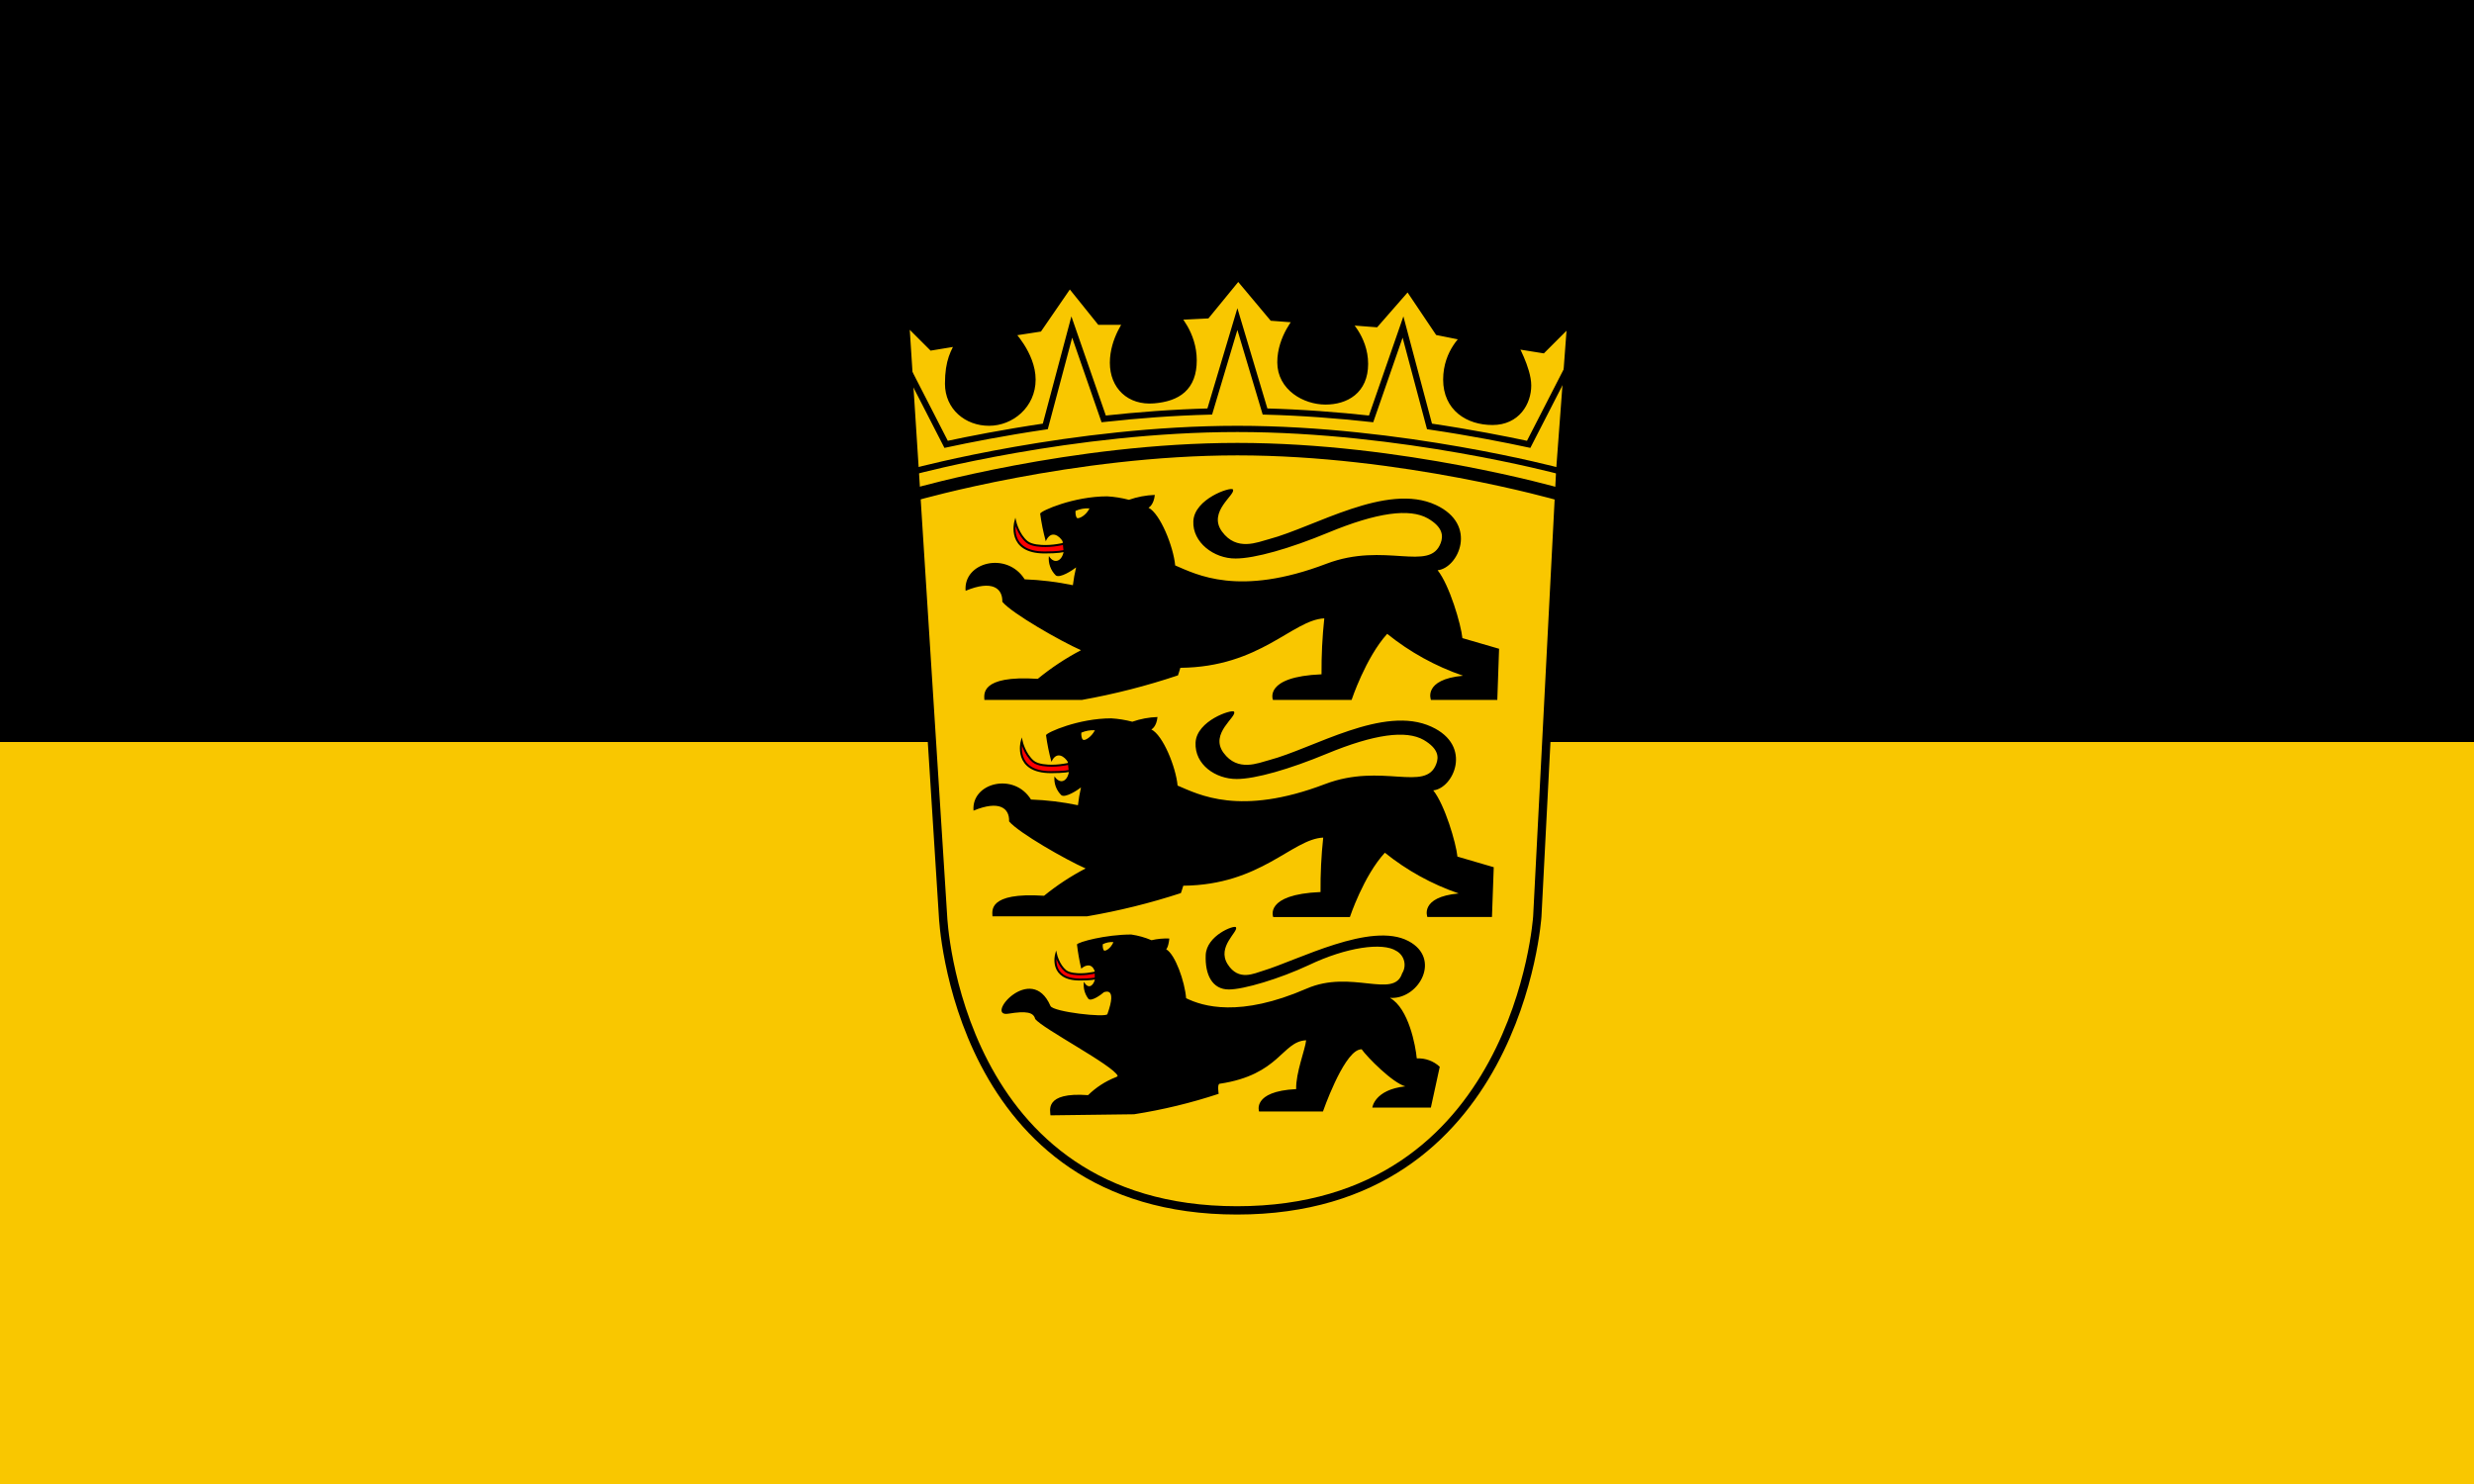 <?xml version="1.0" encoding="UTF-8" standalone="no"?>
<svg xmlns:inkscape="http://www.inkscape.org/namespaces/inkscape" xmlns:sodipodi="http://sodipodi.sourceforge.net/DTD/sodipodi-0.dtd" xmlns="http://www.w3.org/2000/svg" xmlns:svg="http://www.w3.org/2000/svg" inkscape:version="1.1.1 (3bf5ae0d25, 2021-09-20)" sodipodi:docname="Flag Baden-Württemberg 3.svg" id="svg2130" version="1.1" viewBox="0 0 1000 600" height="600" width="1000">
  <defs id="defs2124"></defs>
  <g id="layer1" inkscape:groupmode="layer" inkscape:label="baden-wuerttemberg" transform="translate(-221.667,159.333)">
    <g id="g72600" inkscape:label="flag" transform="matrix(2,0,0,2,2221.668,-159.333)">
      <g id="g6" style="display:inline" transform="translate(-1000)" inkscape:label="flag-0">
        <rect y="0" fill="#f9dd16" width="500" height="300" id="rect4" x="0" style="fill:#f9c700;fill-opacity:1" inkscape:label="flag-y"></rect>
        <rect width="500" height="150" id="rect2" x="0" y="0" style="fill:#000000;stroke:none" inkscape:label="flag-s"></rect>
      </g>
      <g id="g72506" inkscape:label="coa" transform="matrix(0.84,0,0,0.84,-119.853,24.187)">
        <g id="g72496" inkscape:label="coa-0">
          <path fill="none" stroke="#000000" stroke-width="2" d="m -830.076,47.997 6.524,6.524 6.903,-1.135 c -1.4,2.511 -2.79,4.635 -2.79,10.166 0,5.533 4.397,9.126 9.599,9.126 5.202,0 10.215,-4.066 10.215,-10.119 0,-6.051 -5.344,-11.395 -5.344,-11.395 l 7.043,-1.087 7.471,-10.875 7.377,9.173 h 6.902 c 0,0 -3.592,4.54 -3.592,10.118 0,5.58 3.876,9.268 9.551,8.795 5.675,-0.473 9.36,-2.931 9.36,-9.362 0,-6.431 -4.254,-10.686 -4.254,-10.686 l 7.564,-0.378 7.661,-9.362 8.32,9.929 6.24,0.473 c 0,0 -4.16,4.54 -4.16,10.497 0,5.958 5.769,9.173 10.591,9.173 4.825,0 9.27,-2.459 9.27,-8.795 0,-6.335 -4.635,-10.402 -4.635,-10.402 l 7.377,0.567 7.849,-8.984 7.374,10.97 6.621,1.324 c 0,0 -4.538,3.593 -4.538,10.307 0,6.715 5.106,9.93 10.872,9.93 5.769,0 8.323,-4.54 8.323,-8.511 0,-3.973 -3.404,-9.93 -3.404,-9.93 l 7.093,1.135 6.996,-6.998 -2.678,35.903 -5.549,107.676 c 0,0 -4.538,70.734 -72.246,70.734 -67.708,0 -70.734,-70.734 -70.734,-70.734 l -6.809,-107.172 z" id="path1652" style="fill:#f9c700;fill-opacity:1;stroke:#000000" sodipodi:nodetypes="cccssscccccssscccccssscccccssscccccsccc" inkscape:label="coa-f"></path>
          <path id="path18485" style="opacity:1;fill:none;fill-opacity:1;stroke:#000000;stroke-width:1.5;stroke-linecap:butt;stroke-linejoin:miter;stroke-miterlimit:4;stroke-dasharray:none" d="m -829.602,59.736 9.441,18.406 c 5.502,-1.185 13.835,-2.827 23.862,-4.314 l 6.374,-23.921 7.677,22.107 c 8.036,-0.879 16.679,-1.543 25.518,-1.774 l 6.65,-22.242 6.65,22.242 c 8.839,0.231 17.482,0.895 25.518,1.774 l 7.677,-22.107 6.374,23.921 c 10.027,1.487 18.36,3.129 23.862,4.314 l 9.441,-18.406 m -156.803,24.783 c 0,0 37.708,-10.089 77.281,-10.089 39.572,0 77.281,10.089 77.281,10.089" inkscape:label="coa-p15"></path>
          <path style="opacity:1;fill:none;fill-opacity:1;stroke:#000000;stroke-width:3;stroke-linecap:round;stroke-linejoin:round;stroke-miterlimit:4;stroke-dasharray:none" d="m -827.36,90.125 c 0,0 37.708,-10.827 77.281,-10.827 39.572,0 77.281,10.827 77.281,10.827" id="path15314" sodipodi:nodetypes="czc" inkscape:label="coa-p30"></path>
        </g>
        <g id="g925" transform="matrix(1.35,0,0,1.35,-1063.859,-3.378)" inkscape:label="lions">
          <path id="path42-2" style="fill:#ff0000;fill-opacity:1;stroke:#000000;stroke-width:0.357;stroke-miterlimit:6;stroke-dasharray:none" d="m 202.14,78.505 c -0.041,-0.257 -0.083,-0.532 -0.083,-0.532 0,0 -1.84,0.539 -3.839,0.539 -0.705,0 -2.461,-0.044 -3.301,-0.743 -1.54,-1.277 -2.076,-3.578 -2.076,-3.578 0,0 -1.476,5.469 5.225,5.469 4.584,0 4.144,-0.718 4.144,-0.718 0,0 -0.033,-0.211 -0.069,-0.437 z m 1.141,39.164 c 0.26,0 -0.083,-0.533 -0.083,-0.533 0,0 -1.84,0.54 -3.837,0.54 -0.707,0 -2.464,-0.045 -3.304,-0.743 -1.54,-1.277 -2.076,-3.579 -2.076,-3.579 0,0 -1.476,5.469 5.225,5.469 4.584,0 4.144,-0.718 4.144,-0.718 0,0 -0.297,-0.436 -0.069,-0.436 z m 4.392,37.182 c -0.033,-0.209 -0.069,-0.432 -0.069,-0.432 0,0 -1.497,0.438 -3.121,0.438 -0.576,0 -2.002,-0.036 -2.687,-0.605 -1.252,-1.038 -1.688,-2.91 -1.688,-2.91 0,0 -1.2,4.449 4.249,4.449 3.73,0 3.37,-0.584 3.37,-0.584 0,0 -0.026,-0.172 -0.055,-0.356 z" inkscape:label="coa-g" sodipodi:nodetypes="scsccscssscsccscssccsccsccc"></path>
          <path id="path140" d="m 272.536,94.974 c -0.254,-2.521 -2.314,-9.512 -4.423,-12.144 3.662,-0.364 7.293,-8.101 -0.317,-11.637 -8.768,-4.075 -21.609,3.948 -29.774,6.104 -1.982,0.523 -5.724,2.22 -8.339,-1.364 -2.616,-3.583 2.584,-6.643 1.934,-7.515 -0.38,-0.492 -6.865,1.665 -7.04,5.676 -0.175,3.758 3.662,6.675 7.531,6.643 3.424,0 9.655,-1.775 16.504,-4.614 8.688,-3.599 14.507,-4.376 17.757,-2.537 2.743,1.586 2.743,3.171 2.299,4.376 -1.95,5.279 -9.972,-0.254 -20.373,3.71 -15.648,5.961 -23.163,1.903 -26.953,0.301 -0.317,-3.393 -2.68,-9.243 -4.756,-10.289 0,0 0.935,-0.428 1.126,-2.283 -1.573,0.056 -3.129,0.35 -4.614,0.872 -1.266,-0.333 -2.562,-0.54 -3.868,-0.618 -5.977,0 -11.827,2.584 -11.954,3.076 0.223,1.664 0.557,3.311 0.999,4.931 0.983,-2.188 2.521,-0.84 2.997,0 l 0.158,1.634 v 0.38 c -0.364,1.586 -1.681,2.093 -2.6,0.618 -0.142,1.281 0.314,2.556 1.236,3.457 0.745,0.555 2.997,-0.935 3.615,-1.427 -0.249,1.045 -0.44,2.104 -0.571,3.171 -2.829,-0.59 -5.704,-0.94 -8.593,-1.047 -3.171,-5.041 -10.956,-3.076 -10.527,2.045 4.756,-1.982 6.611,-0.444 6.548,1.966 1.744,2.093 10.401,7.023 14.015,8.625 -2.735,1.436 -5.316,3.147 -7.705,5.105 -10.464,-0.681 -9.512,2.902 -9.512,3.758 h 17.376 c 5.807,-1.037 11.53,-2.5 17.123,-4.376 0,0 0.301,-0.856 0.428,-1.348 14.269,-0.127 19.992,-8.561 25.652,-8.815 -0.352,3.312 -0.517,6.642 -0.492,9.972 -10.401,0.428 -8.656,4.566 -8.656,4.566 h 14.015 c 0,0 2.489,-7.515 6.342,-11.78 4.039,3.258 8.615,5.785 13.524,7.467 -7.214,0.681 -5.724,4.313 -5.724,4.313 h 11.827 l 0.317,-9.116 -6.595,-1.918 M 203.887,73.541 c -0.238,-0.127 -0.364,-0.809 -0.301,-1.3 0.784,-0.339 1.636,-0.491 2.489,-0.444 -0.634,1.3 -1.855,1.855 -2.188,1.744 z m 60.5,96.25 c -0.19,-2.093 -1.411,-8.847 -4.756,-10.718 0.115,-0.025 0.234,-0.025 0.349,0 4.915,0 8.768,-7.04 2.949,-10.131 -6.69,-3.551 -19.691,3.393 -25.906,5.279 -1.586,0.46 -4.376,1.95 -6.342,-1.173 -1.966,-3.123 1.982,-5.803 1.49,-6.58 -0.301,-0.428 -5.248,1.458 -5.391,4.962 -0.143,3.504 1.173,6.151 4.138,6.135 2.616,0 8.99,-1.887 14.269,-4.36 6.643,-3.171 13.128,-4.106 15.584,-2.505 0.681,0.38 1.175,1.024 1.367,1.78 0.192,0.756 0.065,1.557 -0.353,2.216 -1.474,4.614 -9.085,-0.745 -17.012,2.711 -11.954,5.2 -18.534,3.171 -21.483,1.712 -0.238,-2.949 -1.934,-7.8 -3.551,-8.72 0,0 0.396,-0.317 0.555,-1.918 -1.066,-0.044 -2.132,0.058 -3.171,0.301 -1.156,-0.493 -2.371,-0.834 -3.615,-1.015 -4.566,0 -9.512,1.348 -9.671,1.775 0.171,1.451 0.424,2.891 0.761,4.313 0.826,-0.74 1.881,-0.936 2.394,0.397 l 0.015,1.632 c -0.349,1.205 -1.269,1.586 -1.934,0.301 -0.154,1.095 0.144,2.204 0.824,3.076 0.571,0.476 2.299,-0.809 2.774,-1.236 0,0.095 2.426,-1.189 0.587,3.932 -0.238,0.666 -9.687,-0.38 -10.147,-1.458 -3.424,-7.927 -11.875,2.109 -7.483,1.379 3.171,-0.523 4.471,-0.254 4.756,0.935 1.253,1.696 13.904,8.276 14.713,10.147 -0.095,0.142 -0.244,0.239 -0.412,0.27 -1.817,0.723 -3.472,1.801 -4.868,3.171 -7.927,-0.587 -6.706,2.854 -6.706,3.599 l 14.903,-0.19 c 5.117,-0.8 10.16,-2.019 15.078,-3.646 0,0 -0.285,-1.728 0.159,-1.791 10.733,-1.586 11.098,-7.546 15.426,-7.753 -0.143,1.586 -1.871,5.866 -1.775,8.704 -7.927,0.396 -6.611,3.995 -6.611,3.995 h 11.383 c 0,0 3.44,-9.925 6.342,-10.987 0.177,-0.067 0.365,-0.105 0.555,-0.111 0.983,1.411 5.533,6.009 7.784,6.611 -5.517,0.602 -5.882,3.789 -5.882,3.789 h 10.432 l 1.586,-7.277 c -1.101,-1.027 -2.571,-1.565 -4.075,-1.49 m -55.744,-19.231 c -0.19,-0.111 -0.285,-0.714 -0.238,-1.126 0.588,-0.297 1.246,-0.428 1.903,-0.38 -0.476,1.126 -1.411,1.649 -1.665,1.506 z m 62.974,-16.726 c -0.254,-2.473 -2.251,-9.243 -4.313,-11.827 3.583,-0.349 7.103,-7.927 -0.301,-11.336 -8.53,-3.963 -21.023,3.853 -28.966,5.946 -1.934,0.507 -5.581,2.156 -8.117,-1.316 -2.537,-3.472 2.521,-6.468 1.871,-7.325 -0.349,-0.476 -6.659,1.586 -6.849,5.517 -0.19,3.932 3.583,6.501 7.341,6.485 3.329,0 9.402,-1.744 16.044,-4.502 8.466,-3.504 14.126,-4.249 17.281,-2.457 2.68,1.586 2.68,3.076 2.235,4.264 -1.887,5.121 -9.703,-0.254 -19.818,3.599 -15.22,5.803 -22.529,1.855 -26.286,0.27 -0.301,-3.282 -2.6,-8.99 -4.677,-10.004 0,0 0.919,-0.428 1.094,-2.22 -1.529,0.052 -3.043,0.335 -4.487,0.84 -1.23,-0.324 -2.488,-0.526 -3.758,-0.602 -5.818,0 -11.51,2.521 -11.621,2.997 0.216,1.606 0.539,3.194 0.967,4.756 0.951,-2.109 2.442,-0.809 2.902,0 l 0.174,1.617 v 0.364 c -0.349,1.586 -1.586,2.045 -2.537,0.602 -0.126,1.248 0.324,2.485 1.22,3.361 0.714,0.539 2.902,-0.903 3.504,-1.379 -0.239,1.046 -0.419,2.105 -0.539,3.171 -2.756,-0.577 -5.557,-0.917 -8.371,-1.015 -3.028,-4.915 -10.654,-2.997 -10.242,1.982 4.614,-1.918 6.437,-0.428 6.342,1.918 1.696,2.029 10.115,6.833 13.634,8.387 -2.627,1.367 -5.108,2.998 -7.404,4.868 -10.179,-0.666 -9.195,2.806 -9.195,3.662 h 16.869 c 5.664,-0.97 11.248,-2.353 16.711,-4.138 0,0 0.301,-0.84 0.428,-1.316 13.841,-0.127 19.405,-8.339 24.939,-8.577 -0.346,3.222 -0.505,6.462 -0.476,9.703 -10.115,0.428 -8.435,4.455 -8.435,4.455 h 13.667 c 0,0 2.426,-7.325 6.231,-11.463 3.932,3.165 8.385,5.622 13.159,7.261 -7.023,0.65 -5.581,4.201 -5.581,4.201 h 11.51 l 0.317,-8.878 -6.342,-1.855 m -66.857,-20.88 c -0.238,-0.127 -0.349,-0.777 -0.301,-1.253 0.765,-0.329 1.595,-0.476 2.426,-0.428 -0.666,1.269 -1.855,1.934 -2.125,1.68 z" inkscape:label="coa-s" sodipodi:nodetypes="ccccsccccccccccccccccccccccccccccccccccccccccccccccccccscscccsccccccccccccccccccccccccccccccccccccccccccccscsccccccccccccccccccccccccccccccccccccccccccc" style="stroke-width:0.688"></path>
        </g>
      </g>
    </g>
  </g>
</svg>
